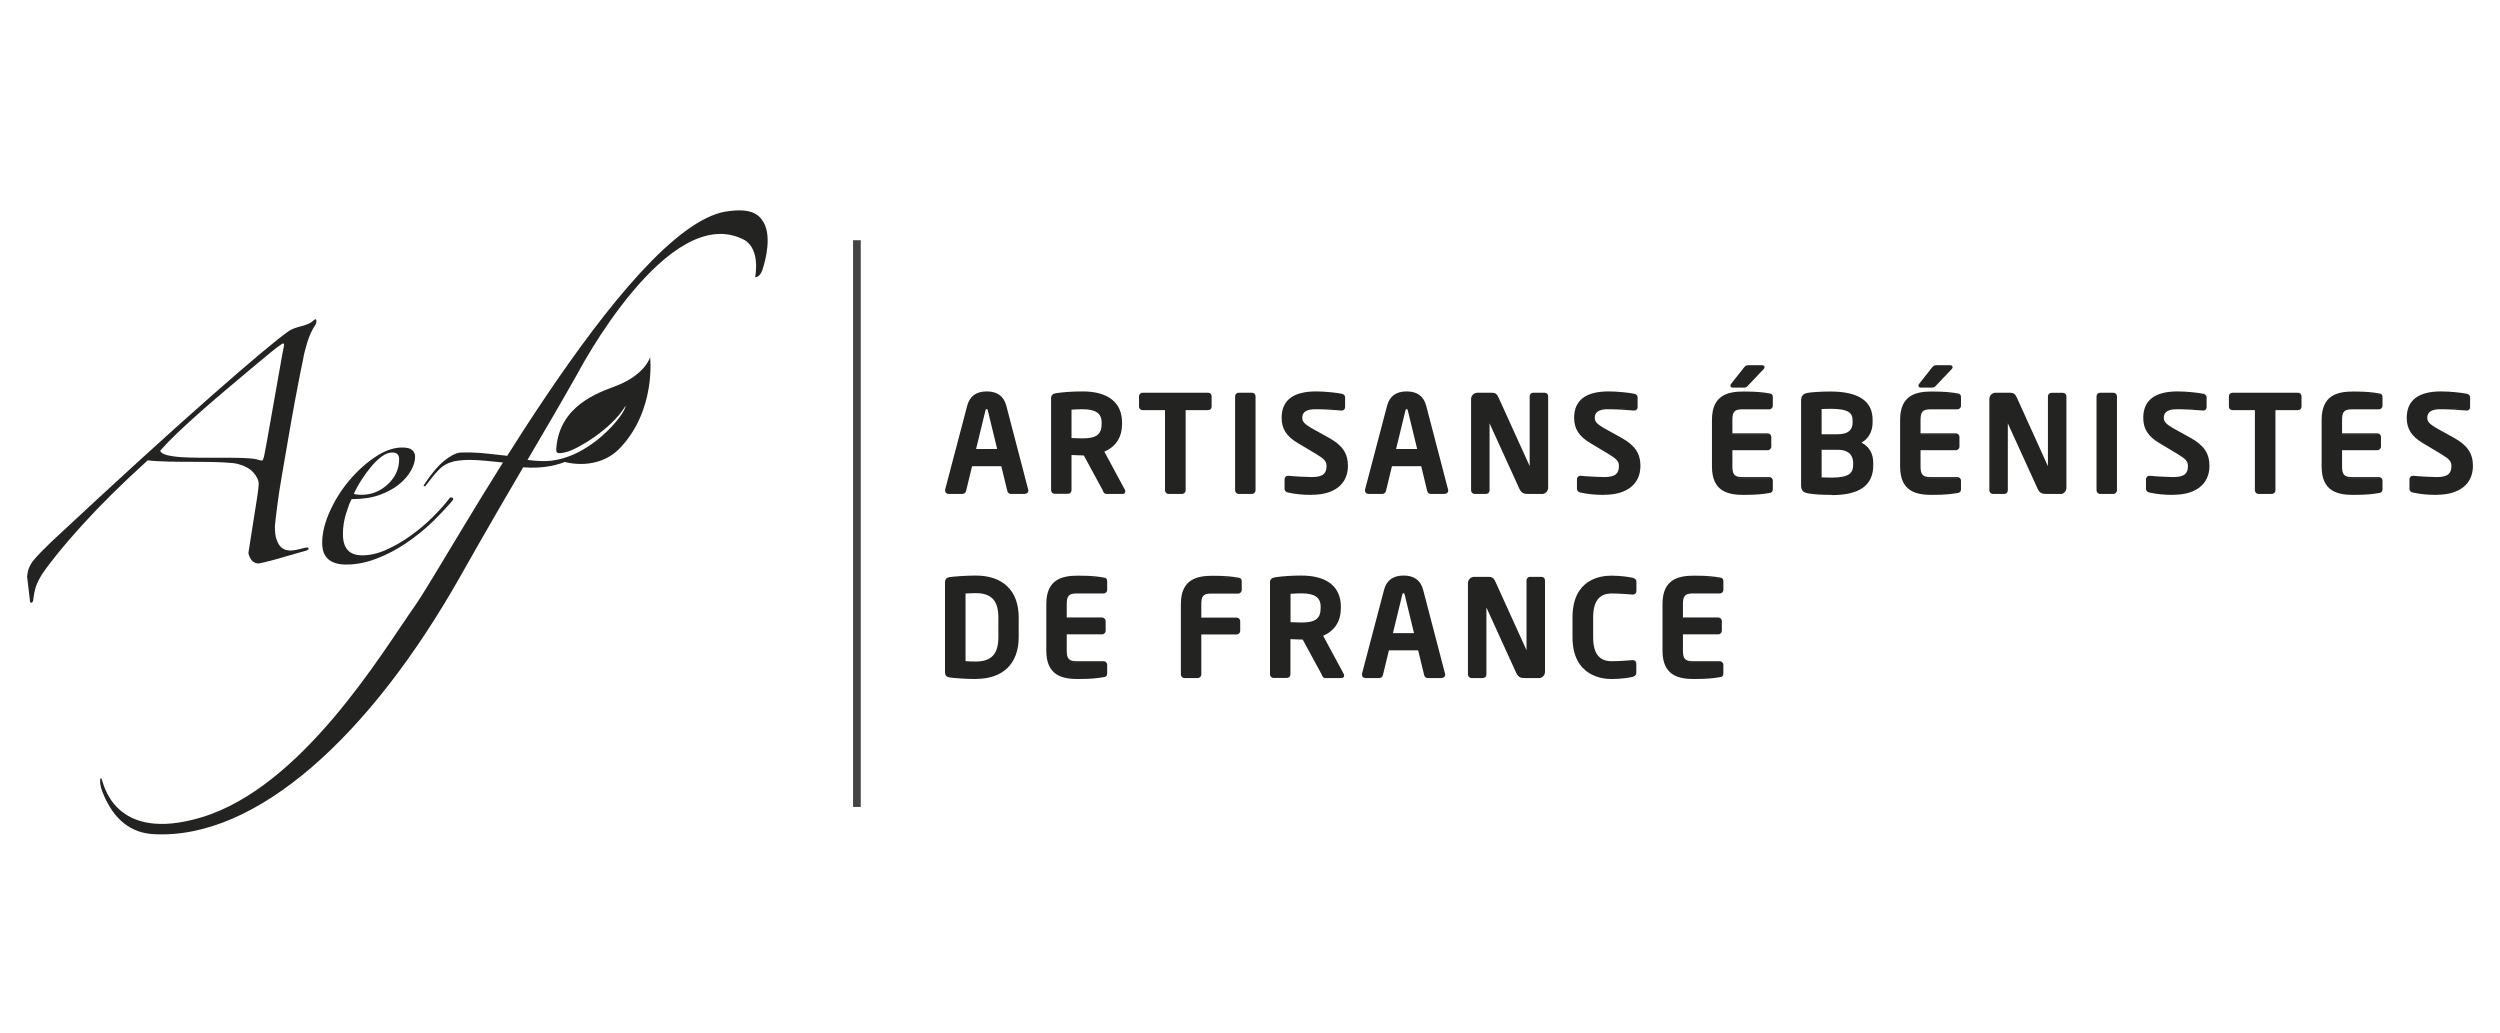 <svg xmlns="http://www.w3.org/2000/svg" id="Calque_1" viewBox="0 0 230 95"><defs><style>.cls-1,.cls-2{fill:#232422;stroke-width:0px;}.cls-2{opacity:.85;}</style></defs><path class="cls-1" d="M94.29,45.35h-1.3c-.11,0-.21-.1-.23-.21l-.57-2.34h-2.83l-.57,2.34c-.02.11-.12.21-.23.21h-1.3c-.12,0-.22-.09-.22-.21,0-.01.01-.04.01-.06l2.02-7.72c.3-1.14,1.18-1.25,1.71-1.25s1.42.11,1.71,1.25l2.02,7.72s.01.05.01.06c0,.12-.1.21-.22.21ZM90.97,37.74c-.04-.15-.07-.2-.2-.2s-.16.05-.2.2l-.89,3.65h2.17l-.89-3.65Z"></path><path class="cls-1" d="M94.29,45.44h-1.3c-.15,0-.29-.12-.32-.28l-.55-2.27h-2.69l-.55,2.27c-.03.16-.17.28-.32.28h-1.3c-.18,0-.31-.13-.31-.3,0-.02,0-.03,0-.05v-.04s2.03-7.72,2.03-7.72c.23-.88.83-1.32,1.8-1.32s1.57.44,1.8,1.32l2.02,7.74s.01.04.01.06c0,.17-.13.3-.31.3ZM89.29,42.71h2.97l.58,2.41c.02.08.08.14.15.14h1.3c.08,0,.13-.05.13-.12,0,0-.01-.03-.01-.05l-2.02-7.71c-.21-.8-.74-1.19-1.62-1.19s-1.42.39-1.62,1.19l-2.02,7.71s0,.04-.01.05c0,.07.05.12.13.12h1.3c.06,0,.13-.06.15-.14l.58-2.41ZM91.97,41.49h-2.39l.91-3.76c.03-.14.08-.26.28-.26s.25.12.28.26h0s.91,3.76.91,3.76ZM89.8,41.31h1.94l-.86-3.54c-.03-.13-.05-.13-.11-.13s-.08,0-.11.13l-.86,3.54Z"></path><path class="cls-1" d="M103.28,45.35h-1.5c-.14,0-.18-.12-.25-.25l-1.77-3.29h-.17c-.32,0-.81-.04-1.1-.05v3.33c0,.14-.1.25-.23.25h-1.23c-.14,0-.25-.11-.25-.25v-8.47c0-.25.15-.33.39-.37.64-.1,1.51-.16,2.41-.16,1.9,0,3.54.68,3.54,2.78v.11c0,1.3-.65,2.12-1.66,2.51l1.93,3.59s.02.07.02.1c0,.09-.05.15-.15.15ZM101.43,38.89c0-.92-.62-1.32-1.85-1.32-.26,0-.87.02-1.1.05v2.77c.2.01.89.04,1.1.04,1.27,0,1.85-.34,1.85-1.43v-.11Z"></path><path class="cls-1" d="M103.28,45.44h-1.5c-.18,0-.25-.15-.31-.27v-.03s-1.76-3.24-1.76-3.24h-.12c-.22,0-.51-.02-.77-.03-.08,0-.16,0-.24-.01v3.24c0,.19-.14.33-.32.33h-1.23c-.18,0-.33-.15-.33-.33v-8.47c0-.34.25-.42.47-.46.66-.1,1.55-.16,2.43-.16,2.34,0,3.63,1.02,3.63,2.87v.11c0,1.22-.56,2.1-1.63,2.56l1.89,3.51c.04.05.04.11.04.14,0,.14-.09.24-.24.24ZM98.4,41.67h.09c.09,0,.21.01.33.02.26.01.55.03.76.03h.23l1.81,3.36c.06.12.09.17.15.17h1.5s.06,0,.06-.06c0-.02,0-.04,0-.05l-1.98-3.69.09-.04c1.05-.41,1.6-1.25,1.6-2.43v-.11c0-2.22-1.88-2.69-3.46-2.69-.87,0-1.74.06-2.4.16-.24.04-.32.11-.32.28v8.47c0,.09.07.16.16.16h1.23c.08,0,.15-.07.15-.16v-3.43ZM99.58,40.51c-.22,0-.91-.02-1.1-.04h-.08v-2.94h.08c.23-.03.86-.06,1.11-.06,1.32,0,1.93.45,1.93,1.41v.11c0,1.08-.56,1.52-1.93,1.52ZM98.58,40.3c.26.01.82.03,1.01.03,1.28,0,1.76-.36,1.76-1.34v-.11c0-.85-.54-1.23-1.76-1.23-.24,0-.75.02-1.01.04v2.6Z"></path><path class="cls-1" d="M111.13,37.63h-2.15v7.47c0,.14-.11.25-.25.25h-1.22c-.14,0-.25-.11-.25-.25v-7.47h-2.15c-.14,0-.25-.09-.25-.22v-.97c0-.14.11-.23.25-.23h6.02c.14,0,.25.1.25.23v.97c0,.14-.11.22-.25.22Z"></path><path class="cls-1" d="M108.73,45.44h-1.22c-.18,0-.33-.15-.33-.33v-7.38h-2.06c-.19,0-.33-.13-.33-.31v-.97c0-.18.15-.32.33-.32h6.02c.19,0,.33.14.33.32v.97c0,.18-.14.31-.33.31h-2.06v7.38c0,.18-.15.33-.33.33ZM105.11,36.29c-.09,0-.16.06-.16.14v.97c0,.09.08.13.16.13h2.24v7.56c0,.09.07.16.16.16h1.22c.09,0,.16-.07.16-.16v-7.56h2.24c.08,0,.16-.04.16-.13v-.97c0-.08-.07-.14-.16-.14h-6.02Z"></path><path class="cls-1" d="M115.18,45.35h-1.22c-.14,0-.25-.11-.25-.25v-8.66c0-.14.11-.23.25-.23h1.22c.14,0,.25.1.25.23v8.66c0,.14-.11.25-.25.25Z"></path><path class="cls-1" d="M115.18,45.44h-1.22c-.18,0-.33-.15-.33-.33v-8.66c0-.18.15-.32.33-.32h1.22c.19,0,.33.14.33.32v8.66c0,.18-.15.33-.33.33ZM113.96,36.29c-.09,0-.16.06-.16.14v8.66c0,.09.07.16.16.16h1.22c.09,0,.16-.07.16-.16v-8.66c0-.08-.07-.14-.16-.14h-1.22Z"></path><path class="cls-1" d="M120.68,45.45c-.92,0-1.59-.09-2.18-.22-.12-.02-.23-.11-.23-.25v-.89c0-.14.11-.23.23-.23h.02c.49.06,1.72.12,2.18.12,1.1,0,1.43-.39,1.43-1.11,0-.48-.23-.73-1.05-1.21l-1.62-.97c-1.14-.68-1.45-1.39-1.45-2.25,0-1.35.79-2.34,3.08-2.34.81,0,1.94.12,2.36.22.12.03.22.11.22.23v.91c0,.12-.09.22-.21.22h-.02c-.81-.07-1.62-.12-2.42-.12-.91,0-1.29.32-1.29.87,0,.41.21.65,1.01,1.1l1.48.82c1.35.75,1.71,1.54,1.71,2.51,0,1.24-.78,2.57-3.24,2.57Z"></path><path class="cls-1" d="M120.68,45.53c-.85,0-1.52-.07-2.2-.22-.18-.04-.3-.17-.3-.33v-.89c0-.18.14-.32.32-.32h.02c.51.06,1.74.12,2.18.12,1.11,0,1.34-.41,1.34-1.02,0-.43-.2-.65-1-1.13l-1.63-.97c-1.05-.62-1.5-1.32-1.5-2.33,0-1.61,1.06-2.43,3.17-2.43.81,0,1.94.12,2.38.22.17.04.29.16.29.32v.91c0,.18-.13.31-.3.31h-.02c-.92-.08-1.71-.12-2.42-.12-.81,0-1.2.26-1.2.78,0,.33.14.56.96,1.02l1.48.82c1.25.69,1.76,1.44,1.76,2.59,0,1.67-1.24,2.66-3.32,2.66ZM118.51,43.95h-.01c-.07,0-.15.06-.15.15v.89c0,.09.09.14.16.16.66.15,1.33.22,2.16.22,2.84,0,3.15-1.74,3.15-2.48,0-.78-.2-1.62-1.66-2.43l-1.48-.82c-.81-.45-1.05-.72-1.05-1.17,0-.64.46-.96,1.38-.96.72,0,1.52.04,2.43.12h.02c.07,0,.12-.06.12-.13v-.91c0-.09-.08-.13-.15-.15-.42-.1-1.56-.22-2.34-.22-1.98,0-2.99.76-2.99,2.25,0,.95.41,1.58,1.41,2.18l1.62.97c.8.47,1.09.74,1.09,1.28,0,.84-.45,1.2-1.52,1.2-.44,0-1.69-.06-2.19-.12Z"></path><path class="cls-1" d="M132.92,45.35h-1.3c-.11,0-.21-.1-.23-.21l-.57-2.34h-2.83l-.57,2.34c-.02.11-.12.21-.23.21h-1.3c-.12,0-.22-.09-.22-.21,0-.01.01-.04.01-.06l2.02-7.72c.3-1.14,1.18-1.25,1.71-1.25s1.42.11,1.71,1.25l2.02,7.72s.01.05.01.06c0,.12-.1.21-.22.21ZM129.6,37.74c-.04-.15-.07-.2-.2-.2s-.16.05-.2.2l-.89,3.65h2.17l-.89-3.65Z"></path><path class="cls-1" d="M132.92,45.44h-1.3c-.15,0-.29-.12-.32-.28l-.55-2.27h-2.69l-.55,2.27c-.03.16-.17.28-.32.28h-1.3c-.18,0-.31-.13-.31-.3,0-.02,0-.03,0-.05v-.04s2.03-7.72,2.03-7.72c.23-.88.83-1.32,1.8-1.32s1.57.44,1.8,1.32l2.02,7.74s.01.04.01.06c0,.17-.13.3-.31.3ZM127.92,42.71h2.97l.58,2.41c.02.08.08.14.15.14h1.3c.08,0,.13-.05.13-.12,0,0-.01-.03-.01-.05l-2.02-7.71c-.21-.8-.74-1.19-1.62-1.19s-1.42.39-1.62,1.19l-2.02,7.71s0,.04-.01.05c0,.07.05.12.13.12h1.3c.06,0,.13-.06.15-.14l.58-2.41ZM130.6,41.49h-2.39l.91-3.76c.04-.14.08-.26.28-.26s.25.12.28.26h0s.91,3.76.91,3.76ZM128.44,41.31h1.94l-.86-3.54c-.03-.13-.05-.13-.11-.13s-.08,0-.11.13l-.86,3.54Z"></path><path class="cls-1" d="M141.84,45.35h-1.24c-.3,0-.55,0-.75-.44l-2.73-5.99c-.04-.07-.07-.1-.11-.1s-.06.02-.06.1v6.19c0,.14-.1.25-.23.25h-1.05c-.14,0-.25-.11-.25-.25v-8.4c0-.27.22-.49.49-.49h1.33c.26,0,.39.07.54.39l2.87,6.32c.02.06.06.1.1.1.02,0,.06-.04.06-.11v-6.47c0-.14.1-.23.23-.23h1.06c.14,0,.23.1.23.23v8.42c0,.27-.22.49-.49.49Z"></path><path class="cls-1" d="M141.84,45.44h-1.24c-.3,0-.61,0-.83-.5l-2.73-5.99s0,0,0,0v6.16c0,.19-.14.33-.32.33h-1.05c-.18,0-.33-.15-.33-.33v-8.4c0-.32.26-.58.58-.58h1.33c.31,0,.47.11.62.45l2.86,6.3v-6.43c0-.18.14-.32.32-.32h1.06c.18,0,.32.14.32.32v8.42c0,.32-.26.58-.58.58ZM137,38.72c.08,0,.14.05.19.15l2.73,6c.17.39.38.39.67.39h1.24c.22,0,.4-.18.4-.4v-8.42c0-.09-.06-.14-.15-.14h-1.06c-.09,0-.15.06-.15.14v6.47c0,.12-.08.2-.15.2s-.14-.06-.18-.15l-2.87-6.32c-.13-.29-.24-.34-.46-.34h-1.33c-.22,0-.4.18-.4.4v8.4c0,.09.07.16.16.16h1.05c.08,0,.15-.07.15-.16v-6.19c0-.17.11-.19.15-.19Z"></path><path class="cls-1" d="M147.58,45.45c-.92,0-1.59-.09-2.18-.22-.12-.02-.23-.11-.23-.25v-.89c0-.14.11-.23.23-.23h.02c.49.06,1.72.12,2.18.12,1.1,0,1.43-.39,1.43-1.11,0-.48-.23-.73-1.05-1.21l-1.62-.97c-1.14-.68-1.45-1.39-1.45-2.25,0-1.35.79-2.34,3.08-2.34.81,0,1.94.12,2.36.22.12.03.22.11.22.23v.91c0,.12-.09.22-.21.22h-.02c-.81-.07-1.62-.12-2.42-.12-.91,0-1.29.32-1.29.87,0,.41.21.65,1.01,1.1l1.48.82c1.35.75,1.71,1.54,1.71,2.51,0,1.24-.78,2.57-3.24,2.57Z"></path><path class="cls-1" d="M147.58,45.53c-.85,0-1.52-.07-2.2-.22-.18-.04-.3-.17-.3-.33v-.89c0-.18.14-.32.32-.32h.02c.51.06,1.74.12,2.18.12,1.11,0,1.34-.41,1.34-1.02,0-.43-.2-.65-1-1.13l-1.62-.97c-1.05-.62-1.5-1.32-1.5-2.33,0-1.61,1.06-2.43,3.17-2.43.81,0,1.94.12,2.38.22.17.04.29.16.29.32v.91c0,.18-.13.31-.3.31h-.02c-.92-.08-1.71-.12-2.42-.12-.81,0-1.2.26-1.2.78,0,.33.14.56.96,1.02l1.48.82c1.25.69,1.76,1.44,1.76,2.59,0,1.67-1.24,2.66-3.32,2.66ZM145.42,43.95h-.01c-.07,0-.15.06-.15.15v.89c0,.09.09.14.16.16.66.15,1.33.22,2.16.22,2.84,0,3.15-1.74,3.15-2.48,0-.78-.2-1.62-1.66-2.43l-1.48-.82c-.81-.45-1.05-.72-1.05-1.17,0-.64.46-.96,1.38-.96.72,0,1.52.04,2.43.12h.02c.07,0,.12-.06.12-.13v-.91c0-.09-.08-.13-.15-.15-.42-.1-1.56-.22-2.34-.22-1.98,0-2.99.76-2.99,2.25,0,.95.41,1.58,1.41,2.18l1.62.97c.8.47,1.09.74,1.09,1.28,0,.84-.45,1.2-1.52,1.2-.44,0-1.69-.06-2.19-.12Z"></path><path class="cls-1" d="M162.77,45.27c-.39.06-.87.17-2.34.17-1.6,0-2.84-.43-2.84-2.52v-4.29c0-2.09,1.24-2.52,2.84-2.52,1.46,0,1.94.11,2.34.17.18.03.25.09.25.26v.79c0,.14-.11.25-.25.25h-2.51c-.71,0-.97.25-.97,1.06v1.33h3.33c.14,0,.25.11.25.25v.89c0,.14-.11.25-.25.25h-3.33v1.59c0,.81.26,1.06.97,1.06h2.51c.14,0,.25.11.25.25v.79c0,.17-.06.23-.25.26ZM162.21,33.89l-1.45,1.53c-.1.11-.15.16-.3.16h-1.06c-.07,0-.11-.04-.11-.09,0-.04.01-.09.05-.12l1.17-1.48c.11-.14.16-.18.32-.18h1.29c.09,0,.14.04.14.09,0,.02-.01.06-.05.1Z"></path><path class="cls-1" d="M160.43,45.53c-1.45,0-2.93-.31-2.93-2.61v-4.29c0-2.3,1.48-2.61,2.93-2.61,1.31,0,1.83.09,2.21.15l.14.02c.23.03.32.13.32.35v.79c0,.18-.15.33-.33.33h-2.51c-.68,0-.88.23-.88.97v1.24h3.25c.18,0,.33.15.33.33v.89c0,.18-.15.33-.33.33h-3.25v1.5c0,.74.21.97.88.97h2.51c.18,0,.33.15.33.33v.79c0,.21-.09.31-.32.35l-.14.02c-.38.06-.91.15-2.21.15ZM160.43,36.19c-1.43,0-2.75.29-2.75,2.43v4.29c0,2.14,1.32,2.43,2.75,2.43,1.29,0,1.81-.09,2.18-.15l.14-.02c.15-.02.17-.05.17-.17v-.79c0-.09-.07-.16-.16-.16h-2.51c-.78,0-1.06-.3-1.06-1.15v-1.68h3.42c.09,0,.16-.07.16-.16v-.89c0-.09-.07-.16-.16-.16h-3.42v-1.42c0-.85.28-1.15,1.06-1.15h2.51c.09,0,.16-.07.16-.16v-.79c0-.12-.02-.15-.17-.17l-.14-.02c-.38-.06-.89-.15-2.19-.15ZM160.46,35.66h-1.06c-.14,0-.2-.09-.2-.18,0-.03,0-.12.08-.19l1.16-1.47c.12-.14.19-.22.39-.22h1.29c.15,0,.22.09.22.18,0,.05-.03.11-.07.16l-1.45,1.53c-.11.12-.18.19-.36.19ZM159.38,35.49s.01,0,.02,0h1.06c.11,0,.14-.02.23-.13l1.46-1.53s.02-.03.02-.03c0,0-.02,0-.05,0h-1.29c-.12,0-.14.02-.25.15l-1.17,1.48s-.03.05-.03.06c0,0,0,0,0,0Z"></path><path class="cls-1" d="M168.51,45.45c-1,0-1.75-.06-2.13-.14-.41-.07-.59-.21-.59-.67v-7.75c0-.44.16-.6.55-.67.32-.05,1.1-.12,2.06-.12,2.23,0,3.79.64,3.79,2.5v.25c0,.81-.38,1.54-1.13,1.86.75.32,1.19.95,1.19,1.87v.21c0,1.96-1.45,2.66-3.74,2.66ZM170.53,38.7c0-.86-.55-1.18-2.13-1.18-.3,0-.64.01-.9.02v2.5h1.56c1.14,0,1.46-.54,1.46-1.17v-.17ZM170.57,42.6c0-.68-.36-1.3-1.51-1.3h-1.56v2.71c.3,0,.75.03,1.01.03,1.58,0,2.07-.41,2.07-1.27v-.16Z"></path><path class="cls-1" d="M168.51,45.53c-.9,0-1.7-.05-2.15-.14-.42-.08-.66-.22-.66-.75v-7.75c0-.47.18-.68.63-.75.3-.05,1.07-.12,2.07-.12,2.57,0,3.88.87,3.88,2.59v.25c0,.83-.38,1.51-1.02,1.86.71.37,1.08,1.01,1.08,1.87v.21c0,1.85-1.25,2.75-3.83,2.75ZM168.4,36.19c-.99,0-1.75.08-2.04.12-.37.06-.48.19-.48.58v7.75c0,.41.16.51.52.58.44.08,1.23.13,2.11.13,2.49,0,3.65-.82,3.65-2.57v-.21c0-.85-.39-1.47-1.14-1.79l-.19-.08.19-.08c.68-.29,1.08-.95,1.08-1.78v-.25c0-1.62-1.21-2.41-3.7-2.41ZM168.51,44.12c-.13,0-.3,0-.48-.01-.19,0-.38-.01-.53-.01h-.09v-2.88h1.65c1.39,0,1.6.87,1.6,1.39v.16c0,.98-.6,1.36-2.16,1.36ZM167.59,43.92c.14,0,.3,0,.45.01.18,0,.35.01.47.01,1.65,0,1.98-.45,1.98-1.18v-.16c0-.55-.25-1.22-1.43-1.22h-1.47v2.53ZM169.06,40.13h-1.65v-2.67h.08c.24-.02.59-.03.9-.03,1.62,0,2.22.34,2.22,1.27v.17c0,.57-.27,1.26-1.55,1.26ZM167.59,39.95h1.47c.93,0,1.38-.35,1.38-1.08v-.17c0-.69-.33-1.09-2.04-1.09-.27,0-.58.01-.81.02v2.33Z"></path><path class="cls-1" d="M180.08,45.27c-.39.06-.87.17-2.34.17-1.6,0-2.84-.43-2.84-2.52v-4.29c0-2.09,1.24-2.52,2.84-2.52,1.46,0,1.94.11,2.34.17.18.03.25.09.25.26v.79c0,.14-.11.25-.25.25h-2.51c-.71,0-.97.25-.97,1.06v1.33h3.33c.14,0,.25.11.25.25v.89c0,.14-.11.25-.25.25h-3.33v1.59c0,.81.26,1.06.97,1.06h2.51c.14,0,.25.11.25.25v.79c0,.17-.06.23-.25.26ZM179.51,33.89l-1.45,1.53c-.1.11-.15.16-.3.16h-1.06c-.07,0-.11-.04-.11-.09,0-.04.01-.09.05-.12l1.17-1.48c.11-.14.16-.18.32-.18h1.29c.09,0,.14.04.14.09,0,.02-.01.06-.05.1Z"></path><path class="cls-1" d="M177.74,45.53c-1.45,0-2.93-.31-2.93-2.61v-4.29c0-2.3,1.48-2.61,2.93-2.61,1.31,0,1.83.09,2.21.15l.14.02c.23.03.32.13.32.35v.79c0,.18-.15.33-.33.33h-2.51c-.68,0-.88.23-.88.97v1.24h3.25c.18,0,.33.15.33.33v.89c0,.18-.15.33-.33.33h-3.25v1.5c0,.74.21.97.88.97h2.51c.18,0,.33.15.33.33v.79c0,.21-.09.31-.32.35l-.14.02c-.38.06-.91.15-2.21.15ZM177.74,36.19c-1.43,0-2.75.29-2.75,2.43v4.29c0,2.14,1.32,2.43,2.75,2.43,1.29,0,1.81-.09,2.18-.15l.14-.02c.15-.02.17-.05.17-.17v-.79c0-.09-.07-.16-.16-.16h-2.51c-.78,0-1.06-.3-1.06-1.15v-1.68h3.42c.09,0,.16-.07.16-.16v-.89c0-.09-.07-.16-.16-.16h-3.42v-1.42c0-.85.28-1.15,1.06-1.15h2.51c.09,0,.16-.07.16-.16v-.79c0-.12-.02-.15-.17-.17l-.14-.02c-.38-.06-.89-.15-2.19-.15ZM177.76,35.66h-1.06c-.14,0-.2-.09-.2-.18,0-.03,0-.12.08-.19l1.16-1.47c.12-.14.19-.22.39-.22h1.29c.15,0,.22.09.22.18,0,.05-.03.11-.07.16l-1.45,1.53c-.11.12-.18.19-.36.19ZM176.69,35.49s.01,0,.02,0h1.06c.11,0,.14-.02.23-.13l1.46-1.53s.02-.03.02-.03c0,0-.02,0-.05,0h-1.29c-.12,0-.14.02-.25.15l-1.17,1.48s-.03.05-.03.06c0,0,0,0,0,0Z"></path><path class="cls-1" d="M189.52,45.35h-1.24c-.3,0-.55,0-.75-.44l-2.73-5.99c-.04-.07-.07-.1-.11-.1s-.06.02-.06.1v6.19c0,.14-.1.25-.23.25h-1.05c-.14,0-.25-.11-.25-.25v-8.4c0-.27.22-.49.49-.49h1.33c.26,0,.39.07.54.39l2.87,6.32c.03.06.06.1.1.1.03,0,.06-.04.06-.11v-6.47c0-.14.1-.23.23-.23h1.06c.14,0,.23.1.23.23v8.42c0,.27-.22.49-.49.49Z"></path><path class="cls-1" d="M189.52,45.44h-1.24c-.3,0-.61,0-.83-.5l-2.73-5.99s0,0,0,0v6.16c0,.19-.14.33-.32.33h-1.05c-.18,0-.33-.15-.33-.33v-8.4c0-.32.26-.58.58-.58h1.33c.31,0,.47.11.62.45l2.86,6.31v-6.43c0-.18.14-.32.32-.32h1.06c.18,0,.32.14.32.32v8.42c0,.32-.26.58-.58.58ZM184.68,38.72c.08,0,.14.05.19.15l2.73,6c.17.39.38.39.67.39h1.24c.22,0,.4-.18.4-.4v-8.42c0-.09-.06-.14-.14-.14h-1.06c-.09,0-.14.06-.14.14v6.47c0,.13-.08.2-.15.2s-.14-.06-.18-.15l-2.87-6.32c-.13-.29-.24-.34-.46-.34h-1.33c-.22,0-.4.18-.4.4v8.4c0,.09.07.16.16.16h1.05c.08,0,.15-.07.15-.16v-6.19c0-.17.11-.19.15-.19Z"></path><path class="cls-1" d="M194.43,45.35h-1.22c-.14,0-.25-.11-.25-.25v-8.66c0-.14.11-.23.25-.23h1.22c.14,0,.25.1.25.23v8.66c0,.14-.11.25-.25.25Z"></path><path class="cls-1" d="M194.43,45.44h-1.22c-.18,0-.33-.15-.33-.33v-8.66c0-.18.15-.32.33-.32h1.22c.19,0,.33.14.33.32v8.66c0,.18-.15.33-.33.33ZM193.21,36.29c-.09,0-.16.06-.16.14v8.66c0,.09.07.16.16.16h1.22c.09,0,.16-.07.16-.16v-8.66c0-.08-.07-.14-.16-.14h-1.22Z"></path><path class="cls-1" d="M199.93,45.45c-.92,0-1.59-.09-2.18-.22-.12-.02-.23-.11-.23-.25v-.89c0-.14.11-.23.23-.23h.02c.49.06,1.72.12,2.18.12,1.1,0,1.43-.39,1.43-1.11,0-.48-.23-.73-1.05-1.21l-1.62-.97c-1.14-.68-1.45-1.39-1.45-2.25,0-1.35.79-2.34,3.08-2.34.81,0,1.94.12,2.36.22.12.03.22.11.22.23v.91c0,.12-.09.22-.21.22h-.02c-.81-.07-1.62-.12-2.42-.12-.91,0-1.29.32-1.29.87,0,.41.21.65,1.01,1.1l1.48.82c1.35.75,1.71,1.54,1.71,2.51,0,1.24-.78,2.57-3.24,2.57Z"></path><path class="cls-1" d="M199.93,45.53c-.85,0-1.52-.07-2.2-.22-.18-.04-.3-.17-.3-.33v-.89c0-.18.14-.32.32-.32h.02c.51.06,1.74.12,2.18.12,1.11,0,1.34-.41,1.34-1.02,0-.43-.2-.65-1-1.13l-1.62-.97c-1.05-.62-1.49-1.32-1.49-2.33,0-1.61,1.06-2.43,3.16-2.43.81,0,1.94.12,2.38.22.17.04.29.16.29.32v.91c0,.18-.13.31-.3.31h-.02c-.92-.08-1.71-.12-2.42-.12-.81,0-1.2.26-1.2.78,0,.33.14.56.96,1.02l1.48.82c1.25.69,1.76,1.44,1.76,2.59,0,1.67-1.24,2.66-3.33,2.66ZM197.76,43.95h-.01c-.07,0-.15.06-.15.15v.89c0,.09.08.14.16.16.66.15,1.33.22,2.16.22,2.84,0,3.15-1.74,3.15-2.48,0-.78-.2-1.62-1.67-2.43l-1.48-.82c-.81-.45-1.05-.72-1.05-1.17,0-.64.46-.96,1.38-.96.72,0,1.52.04,2.43.12h.02c.07,0,.12-.06.12-.13v-.91c0-.09-.08-.13-.15-.15-.42-.1-1.56-.22-2.34-.22-1.98,0-2.99.76-2.99,2.25,0,.95.41,1.58,1.41,2.18l1.62.97c.8.47,1.09.74,1.09,1.28,0,.84-.45,1.2-1.52,1.2-.44,0-1.69-.06-2.19-.12Z"></path><path class="cls-1" d="M211.4,37.63h-2.15v7.47c0,.14-.11.25-.25.25h-1.22c-.14,0-.25-.11-.25-.25v-7.47h-2.15c-.14,0-.25-.09-.25-.22v-.97c0-.14.11-.23.25-.23h6.02c.14,0,.25.1.25.23v.97c0,.14-.11.22-.25.22Z"></path><path class="cls-1" d="M209,45.44h-1.22c-.18,0-.33-.15-.33-.33v-7.38h-2.06c-.19,0-.33-.13-.33-.31v-.97c0-.18.15-.32.33-.32h6.02c.19,0,.33.14.33.32v.97c0,.18-.14.31-.33.31h-2.07v7.38c0,.18-.15.33-.33.33ZM205.38,36.29c-.09,0-.16.06-.16.14v.97c0,.09.08.13.16.13h2.24v7.56c0,.09.07.16.16.16h1.22c.09,0,.16-.07.16-.16v-7.56h2.24c.08,0,.16-.04.16-.13v-.97c0-.08-.07-.14-.16-.14h-6.02Z"></path><path class="cls-1" d="M218.86,45.27c-.39.06-.87.17-2.34.17-1.6,0-2.84-.43-2.84-2.52v-4.29c0-2.09,1.24-2.52,2.84-2.52,1.46,0,1.94.11,2.34.17.18.03.25.09.25.26v.79c0,.14-.11.25-.25.25h-2.51c-.71,0-.97.25-.97,1.06v1.33h3.34c.14,0,.25.11.25.25v.89c0,.14-.11.25-.25.25h-3.34v1.59c0,.81.26,1.06.97,1.06h2.51c.14,0,.25.11.25.25v.79c0,.17-.06.23-.25.26Z"></path><path class="cls-1" d="M216.52,45.53c-1.45,0-2.93-.31-2.93-2.61v-4.29c0-2.3,1.48-2.61,2.93-2.61,1.31,0,1.83.09,2.21.15l.14.02c.23.03.32.13.32.35v.79c0,.18-.15.33-.33.33h-2.51c-.68,0-.88.23-.88.97v1.24h3.25c.18,0,.33.15.33.33v.89c0,.18-.15.33-.33.33h-3.25v1.5c0,.74.21.97.88.97h2.51c.18,0,.33.15.33.33v.79c0,.21-.09.31-.32.35l-.14.02c-.38.06-.91.15-2.21.15ZM216.52,36.19c-1.43,0-2.75.29-2.75,2.43v4.29c0,2.14,1.32,2.43,2.75,2.43,1.29,0,1.81-.09,2.18-.15l.14-.02c.15-.02.17-.05.17-.17v-.79c0-.09-.07-.16-.16-.16h-2.51c-.78,0-1.06-.3-1.06-1.15v-1.68h3.42c.09,0,.16-.07.16-.16v-.89c0-.09-.07-.16-.16-.16h-3.42v-1.42c0-.85.28-1.15,1.06-1.15h2.51c.09,0,.16-.07.16-.16v-.79c0-.12-.02-.15-.17-.17l-.14-.02c-.38-.06-.89-.15-2.19-.15Z"></path><path class="cls-1" d="M224.17,45.45c-.92,0-1.59-.09-2.18-.22-.12-.02-.23-.11-.23-.25v-.89c0-.14.11-.23.23-.23h.02c.49.06,1.72.12,2.18.12,1.1,0,1.43-.39,1.43-1.11,0-.48-.23-.73-1.05-1.21l-1.62-.97c-1.14-.68-1.45-1.39-1.45-2.25,0-1.35.79-2.34,3.08-2.34.81,0,1.94.12,2.36.22.12.03.22.11.22.23v.91c0,.12-.09.22-.21.22h-.02c-.81-.07-1.62-.12-2.42-.12-.91,0-1.29.32-1.29.87,0,.41.21.65,1.01,1.1l1.48.82c1.35.75,1.71,1.54,1.71,2.51,0,1.24-.78,2.57-3.24,2.57Z"></path><path class="cls-1" d="M224.17,45.53c-.85,0-1.52-.07-2.2-.22-.18-.04-.3-.17-.3-.33v-.89c0-.18.14-.32.32-.32h.02c.51.06,1.74.12,2.18.12,1.11,0,1.34-.41,1.34-1.02,0-.43-.2-.65-1-1.13l-1.62-.97c-1.05-.62-1.49-1.32-1.49-2.33,0-1.61,1.06-2.43,3.16-2.43.81,0,1.94.12,2.38.22.17.04.29.16.29.32v.91c0,.18-.13.31-.3.31h-.02c-.92-.08-1.71-.12-2.42-.12-.81,0-1.2.26-1.2.78,0,.33.14.56.96,1.02l1.48.82c1.25.69,1.76,1.44,1.76,2.59,0,1.67-1.24,2.66-3.33,2.66ZM222.01,43.95h-.01c-.07,0-.15.06-.15.15v.89c0,.09.08.14.16.16.66.15,1.33.22,2.16.22,2.84,0,3.15-1.74,3.15-2.48,0-.78-.2-1.62-1.66-2.43l-1.48-.82c-.81-.45-1.05-.72-1.05-1.17,0-.64.46-.96,1.38-.96.72,0,1.52.04,2.43.12h.02c.08,0,.12-.07.12-.13v-.91c0-.09-.08-.13-.15-.15-.42-.1-1.56-.22-2.34-.22-1.98,0-2.99.76-2.99,2.25,0,.95.41,1.58,1.41,2.18l1.62.97c.8.47,1.09.74,1.09,1.28,0,.84-.45,1.2-1.52,1.2-.44,0-1.69-.06-2.19-.12Z"></path><path class="cls-1" d="M89.77,62.39c-.87,0-2.06-.09-2.42-.15-.21-.04-.32-.14-.32-.38v-8.28c0-.25.11-.34.32-.38.37-.06,1.55-.15,2.42-.15,2.46,0,3.86,1.33,3.86,3.76v1.81c0,2.44-1.4,3.77-3.86,3.77ZM91.94,56.81c0-1.85-.94-2.33-2.17-2.33-.46,0-.78.02-1.03.04v6.39c.26.01.58.04,1.03.04,1.23,0,2.17-.48,2.17-2.33v-1.81Z"></path><path class="cls-1" d="M89.77,62.47c-.9,0-2.08-.09-2.44-.15-.27-.05-.39-.2-.39-.47v-8.28c0-.27.13-.42.39-.47.36-.06,1.54-.15,2.44-.15,2.51,0,3.95,1.4,3.95,3.85v1.81c0,2.45-1.44,3.85-3.95,3.85ZM89.77,53.13c-.89,0-2.06.09-2.41.15-.18.03-.25.11-.25.29v8.28c0,.19.06.26.25.29.35.06,1.52.15,2.41.15,2.43,0,3.78-1.31,3.78-3.68v-1.81c0-2.37-1.34-3.68-3.78-3.68ZM89.77,61.03c-.37,0-.65-.02-.87-.03h-.25v-6.57h.26c.22-.03.5-.04.86-.04,1.54,0,2.25.77,2.25,2.41v1.81c0,1.65-.72,2.41-2.25,2.41ZM88.83,60.83h.08c.22.02.5.03.86.03,1.44,0,2.08-.69,2.08-2.24v-1.81c0-1.55-.64-2.24-2.08-2.24-.35,0-.63.02-.85.03h-.09v6.22Z"></path><path class="cls-1" d="M101.53,62.21c-.39.06-.87.17-2.34.17-1.6,0-2.84-.43-2.84-2.52v-4.29c0-2.09,1.24-2.52,2.84-2.52,1.46,0,1.94.11,2.34.17.18.03.25.09.25.26v.79c0,.14-.11.25-.25.25h-2.51c-.71,0-.97.25-.97,1.06v1.33h3.33c.14,0,.25.11.25.25v.89c0,.14-.11.25-.25.25h-3.33v1.59c0,.81.26,1.06.97,1.06h2.51c.14,0,.25.11.25.25v.79c0,.17-.06.23-.25.26Z"></path><path class="cls-1" d="M99.19,62.47c-1.45,0-2.93-.31-2.93-2.61v-4.29c0-2.3,1.48-2.61,2.93-2.61,1.31,0,1.83.09,2.21.15l.14.02c.23.03.32.13.32.35v.79c0,.18-.15.33-.33.33h-2.51c-.68,0-.88.23-.88.97v1.24h3.25c.18,0,.33.15.33.33v.89c0,.18-.15.33-.33.33h-3.25v1.5c0,.74.21.97.88.97h2.51c.18,0,.33.15.33.33v.79c0,.21-.09.32-.32.35l-.14.02c-.38.06-.91.15-2.21.15ZM99.19,53.13c-1.43,0-2.75.29-2.75,2.43v4.29c0,2.14,1.32,2.43,2.75,2.43,1.29,0,1.81-.09,2.18-.15l.14-.02c.15-.02.17-.05.17-.17v-.79c0-.09-.07-.16-.16-.16h-2.51c-.78,0-1.06-.3-1.06-1.15v-1.68h3.42c.09,0,.16-.07.16-.16v-.89c0-.09-.07-.16-.16-.16h-3.42v-1.42c0-.85.28-1.15,1.06-1.15h2.51c.09,0,.16-.07.16-.16v-.79c0-.12-.02-.15-.17-.17l-.14-.02c-.38-.06-.89-.15-2.19-.15Z"></path><path class="cls-1" d="M113.91,54.51h-2.51c-.71,0-.97.25-.97,1.06v1.33h3.34c.14,0,.25.11.25.25v.89c0,.14-.11.25-.25.25h-3.34v3.77c0,.14-.11.25-.25.25h-1.21c-.14,0-.25-.11-.25-.25v-6.47c0-2.09,1.24-2.52,2.84-2.52,1.46,0,1.94.11,2.34.17.18.03.25.09.25.26v.79c0,.14-.11.25-.25.25Z"></path><path class="cls-1" d="M110.18,62.38h-1.21c-.18,0-.33-.15-.33-.33v-6.47c0-2.3,1.48-2.61,2.93-2.61,1.31,0,1.83.09,2.21.15l.14.02c.23.03.32.13.32.35v.79c0,.18-.15.33-.33.33h-2.51c-.68,0-.88.23-.88.97v1.24h3.25c.18,0,.33.15.33.33v.89c0,.18-.15.33-.33.33h-3.25v3.68c0,.18-.15.33-.33.33ZM111.57,53.13c-1.43,0-2.75.29-2.75,2.43v6.47c0,.09.07.16.16.16h1.21c.09,0,.16-.07.16-.16v-3.85h3.42c.09,0,.16-.07.16-.16v-.89c0-.09-.07-.16-.16-.16h-3.42v-1.42c0-.85.28-1.15,1.06-1.15h2.51c.09,0,.16-.07.16-.16v-.79c0-.12-.02-.15-.17-.17l-.14-.02c-.38-.06-.89-.15-2.19-.15Z"></path><path class="cls-1" d="M123.42,62.29h-1.5c-.14,0-.18-.12-.25-.25l-1.77-3.29h-.17c-.32,0-.81-.04-1.09-.05v3.33c0,.14-.1.25-.23.25h-1.23c-.14,0-.25-.11-.25-.25v-8.47c0-.25.15-.33.39-.37.64-.1,1.51-.16,2.41-.16,1.9,0,3.54.68,3.54,2.78v.11c0,1.3-.65,2.12-1.66,2.51l1.93,3.59s.02.07.02.1c0,.09-.05.15-.15.15ZM121.58,55.83c0-.92-.62-1.32-1.85-1.32-.26,0-.87.02-1.09.05v2.77c.2.01.89.04,1.09.04,1.27,0,1.85-.34,1.85-1.43v-.11Z"></path><path class="cls-1" d="M123.42,62.38h-1.5c-.18,0-.25-.15-.31-.27v-.03s-1.76-3.24-1.76-3.24h-.12c-.22,0-.51-.02-.77-.03-.08,0-.17,0-.24-.01v3.24c0,.19-.14.33-.32.33h-1.23c-.18,0-.33-.15-.33-.33v-8.47c0-.34.25-.42.47-.46.66-.1,1.55-.16,2.42-.16,2.34,0,3.63,1.02,3.63,2.87v.11c0,1.22-.56,2.1-1.63,2.56l1.89,3.51c.04.05.04.11.04.14,0,.14-.09.24-.24.24ZM118.55,58.61h.09c.09,0,.21.01.33.02.26.01.55.03.76.03h.23l1.81,3.36c.06.12.09.17.15.17h1.5s.06,0,.06-.06c0-.02,0-.04,0-.05l-1.98-3.69.09-.04c1.05-.41,1.61-1.25,1.61-2.43v-.11c0-2.22-1.88-2.69-3.46-2.69-.87,0-1.74.06-2.4.16-.24.04-.32.11-.32.28v8.47c0,.09.07.16.16.16h1.23c.08,0,.15-.07.15-.16v-3.43ZM119.73,57.45c-.22,0-.91-.03-1.1-.04h-.08v-2.94h.08c.23-.03.86-.06,1.1-.06,1.32,0,1.93.45,1.93,1.4v.11c0,1.26-.77,1.52-1.93,1.52ZM118.73,57.24c.26.01.82.03,1.01.03,1.28,0,1.76-.36,1.76-1.34v-.11c0-.85-.54-1.23-1.76-1.23-.24,0-.75.02-1.01.04v2.6Z"></path><path class="cls-1" d="M132.64,62.29h-1.3c-.11,0-.21-.1-.23-.21l-.57-2.34h-2.83l-.57,2.34c-.02.11-.12.21-.23.21h-1.3c-.12,0-.22-.09-.22-.21,0-.01.01-.04.01-.06l2.02-7.72c.3-1.14,1.18-1.25,1.71-1.25s1.41.11,1.71,1.25l2.02,7.72s.01.05.01.06c0,.12-.1.21-.22.21ZM129.32,54.68c-.04-.15-.07-.2-.2-.2s-.16.05-.2.2l-.89,3.65h2.17l-.89-3.65Z"></path><path class="cls-1" d="M132.64,62.38h-1.3c-.15,0-.29-.12-.32-.28l-.55-2.27h-2.69l-.55,2.27c-.03.16-.17.28-.32.28h-1.3c-.18,0-.31-.13-.31-.3,0-.02,0-.03,0-.05v-.04s2.03-7.72,2.03-7.72c.23-.88.83-1.32,1.8-1.32s1.57.44,1.8,1.32l2.02,7.74s.01.04.01.06c0,.17-.13.3-.31.3ZM127.64,59.65h2.97l.58,2.41c.02.08.08.14.15.14h1.3c.08,0,.13-.05.13-.12,0,0-.01-.03-.01-.05l-2.02-7.71c-.21-.8-.74-1.19-1.62-1.19s-1.42.39-1.62,1.19l-2.02,7.71s0,.04-.01.05c0,.07.05.12.13.12h1.3c.06,0,.13-.06.15-.14l.58-2.41ZM130.32,58.43h-2.39l.91-3.76c.03-.14.08-.26.28-.26s.25.12.28.26h0s.91,3.76.91,3.76ZM128.15,58.25h1.94l-.86-3.54c-.03-.13-.05-.13-.11-.13s-.08,0-.11.13l-.86,3.54Z"></path><path class="cls-1" d="M141.55,62.29h-1.24c-.3,0-.55,0-.75-.44l-2.73-5.99c-.04-.07-.07-.1-.11-.1s-.06.02-.06.1v6.19c0,.14-.1.25-.23.25h-1.05c-.14,0-.25-.11-.25-.25v-8.4c0-.27.22-.49.49-.49h1.33c.26,0,.39.07.54.39l2.87,6.32c.03.06.06.1.1.1.03,0,.06-.04.06-.11v-6.47c0-.14.1-.23.23-.23h1.06c.14,0,.23.1.23.23v8.42c0,.27-.22.49-.49.49Z"></path><path class="cls-1" d="M141.55,62.38h-1.24c-.3,0-.61,0-.83-.5l-2.73-5.99s0,0,0,0v6.16c0,.19-.14.33-.32.33h-1.05c-.18,0-.33-.15-.33-.33v-8.4c0-.32.26-.58.58-.58h1.33c.31,0,.47.11.62.45l2.86,6.3v-6.43c0-.18.14-.32.32-.32h1.06c.18,0,.32.14.32.32v8.42c0,.32-.26.58-.58.58ZM136.72,55.66c.08,0,.14.05.19.15l2.73,5.99c.17.39.38.39.67.39h1.24c.22,0,.4-.18.4-.4v-8.42c0-.09-.06-.14-.14-.14h-1.06c-.09,0-.14.06-.14.14v6.47c0,.13-.08.2-.15.2s-.14-.06-.18-.15l-2.87-6.32c-.13-.29-.24-.34-.46-.34h-1.33c-.22,0-.4.18-.4.4v8.4c0,.09.07.16.16.16h1.05c.08,0,.15-.07.15-.16v-6.19c0-.17.11-.19.15-.19Z"></path><path class="cls-1" d="M150.18,62.19c-.18.05-1,.2-1.94.2-1.48,0-3.48-.73-3.48-3.77v-1.81c0-3.09,2.01-3.76,3.48-3.76.95,0,1.76.15,1.94.2.16.05.27.11.27.28v.82c0,.15-.06.26-.25.26h-.03c-.43-.04-1.27-.1-1.92-.1-1.03,0-1.78.55-1.78,2.3v1.81c0,1.71.75,2.3,1.78,2.3.65,0,1.49-.06,1.92-.1h.03c.18,0,.25.11.25.26v.82c0,.17-.11.23-.27.28Z"></path><path class="cls-1" d="M148.24,62.47c-.84,0-3.57-.28-3.57-3.85v-1.81c0-3.48,2.5-3.85,3.57-3.85,1,0,1.82.16,1.97.2.18.05.34.14.34.37v.82c0,.22-.12.35-.33.35h-.03c-.35-.03-1.23-.1-1.92-.1-1.14,0-1.7.72-1.7,2.21v1.81c0,1.49.55,2.21,1.7,2.21.69,0,1.57-.07,1.91-.1h.03c.21,0,.33.13.33.35v.82c0,.23-.16.31-.33.37h0c-.15.04-.97.2-1.97.2ZM148.24,53.13c-3.06,0-3.39,2.57-3.39,3.68v1.81c0,3.32,2.37,3.68,3.39,3.68s1.77-.15,1.92-.19c.16-.05.21-.09.21-.2v-.82c0-.14-.06-.17-.16-.17h-.03c-.34.03-1.23.1-1.92.1-1.24,0-1.87-.8-1.87-2.39v-1.81c0-1.59.63-2.39,1.87-2.39.69,0,1.58.07,1.93.1h.02c.09,0,.16-.03.16-.17v-.82c0-.1-.05-.15-.21-.2-.14-.04-.93-.19-1.92-.19Z"></path><path class="cls-1" d="M158.22,62.21c-.39.06-.87.17-2.34.17-1.6,0-2.84-.43-2.84-2.52v-4.29c0-2.09,1.24-2.52,2.84-2.52,1.46,0,1.94.11,2.34.17.18.03.25.09.25.26v.79c0,.14-.11.25-.25.25h-2.51c-.71,0-.97.25-.97,1.06v1.33h3.33c.14,0,.25.11.25.25v.89c0,.14-.11.25-.25.25h-3.33v1.59c0,.81.26,1.06.97,1.06h2.51c.14,0,.25.11.25.25v.79c0,.17-.06.23-.25.26Z"></path><path class="cls-1" d="M155.88,62.47c-1.45,0-2.93-.31-2.93-2.61v-4.29c0-2.3,1.48-2.61,2.93-2.61,1.31,0,1.83.09,2.21.15l.14.02c.23.03.32.13.32.35v.79c0,.18-.15.33-.33.33h-2.51c-.68,0-.88.23-.88.97v1.24h3.25c.18,0,.33.15.33.33v.89c0,.18-.15.33-.33.33h-3.25v1.5c0,.74.21.97.88.97h2.51c.18,0,.33.15.33.33v.79c0,.21-.09.32-.32.35l-.14.02c-.38.06-.91.15-2.21.15ZM155.88,53.13c-1.43,0-2.75.29-2.75,2.43v4.29c0,2.14,1.32,2.43,2.75,2.43,1.29,0,1.81-.09,2.18-.15l.14-.02c.15-.02.17-.05.17-.17v-.79c0-.09-.07-.16-.16-.16h-2.51c-.78,0-1.06-.3-1.06-1.15v-1.68h3.42c.09,0,.16-.07.16-.16v-.89c0-.09-.07-.16-.16-.16h-3.42v-1.42c0-.85.28-1.15,1.06-1.15h2.51c.09,0,.16-.07.16-.16v-.79c0-.12-.02-.15-.17-.17l-.14-.02c-.38-.06-.89-.15-2.19-.15Z"></path><path class="cls-1" d="M2.5,53.02c.03-.57.25-1.08.64-1.54.39-.46.93-1,1.59-1.64,6.07-5.66,10.98-10.13,14.71-13.41,3.73-3.28,6.12-5.28,7.17-6,.25-.16.63-.3,1.14-.43.51-.13.85-.29,1.04-.47.19-.19.29-.21.31-.07.02.14,0,.28-.07.4-.32.47-.57,1.02-.76,1.64-.19.62-.32,1.13-.38,1.54-.03.13-.12.55-.26,1.26-.14.71-.31,1.58-.5,2.61-.19,1.03-.39,2.14-.59,3.32-.21,1.19-.4,2.33-.59,3.42-.19,1.09-.34,2.07-.45,2.94-.11.87-.18,1.48-.21,1.83,0,.54.05.96.17,1.26.11.3.24.52.4.66.16.14.32.23.47.26.16.03.29.05.38.05.16,0,.35-.02.57-.07.22-.05.46-.1.71-.17.25-.06.39-.05.4.05.02.1-.1.17-.36.24-.13.03-.36.1-.69.19-.33.09-.71.21-1.14.33-.43.13-.85.25-1.28.36-.43.11-.8.2-1.12.26-.47,0-.79-.31-.95-.95.03-.19.1-.59.19-1.21.09-.62.2-1.27.31-1.97.11-.69.21-1.35.31-1.97.09-.62.14-1.02.14-1.21,0-.35-.17-.7-.5-1.07-.33-.36-.81-.62-1.45-.78-.22-.06-.65-.11-1.28-.14-.63-.03-1.39-.05-2.28-.05s-1.82,0-2.71-.02c-.89-.02-1.55-.06-1.99-.12-2.41,2.18-4.42,4.18-6.05,5.98-1.63,1.8-2.86,3.31-3.68,4.51-.25.41-.44.78-.55,1.11-.11.33-.2.77-.26,1.31-.06.19-.16.24-.28.14l-.28-2.37ZM14.74,41.44c.03.19.24.33.62.43.38.09.83.16,1.35.19.52.03,1.07.05,1.64.05h1.42c1.01,0,1.84,0,2.47.02.63.02,1.07.06,1.33.12.32.1.5.13.55.12.05-.02.1-.13.17-.36.13-.63.28-1.49.47-2.56.19-1.08.38-2.15.57-3.23.19-1.07.36-2.02.5-2.82.14-.81.23-1.27.26-1.4.06-.25.06-.39,0-.4-.06-.02-.22.07-.47.26-.1.06-.36.28-.81.64-.44.36-1.01.83-1.69,1.4-.68.57-1.42,1.2-2.23,1.88-.81.68-1.6,1.36-2.37,2.04-.78.68-1.49,1.34-2.16,1.97-.66.63-1.2,1.19-1.61,1.66Z"></path><path class="cls-1" d="M41.68,45.98c-.07.14-1.16,1.32-1.9,2.04-.74.71-1.55,1.36-2.42,1.95-.87.59-1.77,1.06-2.71,1.42-.93.36-1.86.55-2.78.55-1.49,0-2.23-.66-2.23-1.99,0-.89.23-1.84.69-2.87.46-1.03,1.05-1.98,1.78-2.85.73-.87,1.53-1.6,2.4-2.18.87-.59,1.7-.88,2.49-.88.44,0,.75.08.93.24.17.16.26.36.26.62,0,.38-.12.79-.36,1.23-.24.44-.59.86-1.07,1.26-.47.4-1.08.73-1.8,1-.73.27-1.6.4-2.61.4-.16.28-.33.74-.52,1.35-.19.62-.28,1.24-.28,1.87,0,1.3.58,1.95,1.76,1.95.73,0,1.48-.17,2.25-.52.77-.35,1.53-.78,2.25-1.31.73-.52,1.4-1.09,2.02-1.71.62-.62,1.13-1.19,1.54-1.73.06-.06.13-.08.21-.05.08.03.15.1.1.22ZM36.72,42.25c0-.41-.21-.62-.62-.62-.32,0-.64.12-.97.36-.33.24-.66.55-.97.93-.32.38-.62.79-.9,1.23-.29.44-.52.87-.71,1.28.06.03.17.06.33.07.16.02.28.02.38.02.92,0,1.72-.32,2.42-.97.7-.65,1.04-1.42,1.04-2.3Z"></path><path class="cls-1" d="M66.83,19.45c-9.23,1.46-25.49,31.8-28.68,36.32-2.99,4.24-10.33,16.62-19.6,19.42-8.06,2.43-9.03-3.14-9.2-3.53-.12-.27-.27.3.06,1.16,1.04,2.7,2.75,3.81,4.68,3.92,9.54.56,20.03-9.15,28.25-23.7,5.22-9.23,7.45-12.75,10.78-18.65,0,0,8.39-16.05,15.39-12.3,1.49.91.96,3.41.96,3.41,0,0,.43.05.67-.67.34-1.02.82-3.07.14-4.32-.47-.87-1.29-1.39-3.47-1.05Z"></path><path class="cls-1" d="M47.84,42.72c-1.46-.15-3.14-.35-4-.39-.86-.05-1.56,0-2.1.12-.54.13-.99.38-1.35.75-.36.37-.79.89-1.29,1.56l-.14-.08c.66-1.02,1.28-1.77,1.85-2.24.57-.47,1.06-.74,1.49-.8.28-.02.65-.02,1.12-.01.46.01.96.05,1.49.11.53.06,1.04.11,1.55.17.51.06,1.47.21,1.84.27l-.46.54Z"></path><path class="cls-1" d="M46.68,42c-.59-.11-.56.6-.02.73,3.07.78,5.3-.23,5.3-.23,0,0,3.02.91,5.11-1.31,3.31-3.52,2.74-8.33,2.74-8.33,0,0-.44,1.62-3.17,2.66-1.56.59-5.14,1.77-5.46,5.69-.03.44-.01.62.95.37.98-.26,4.08-2.03,5.42-4.24.03.7-3.39,5.05-7.45,5.08-.48,0-1.13-.03-2.01-.17l-1.4-.26Z"></path><rect class="cls-2" x="78.48" y="22.1" width=".71" height="52.14"></rect></svg>